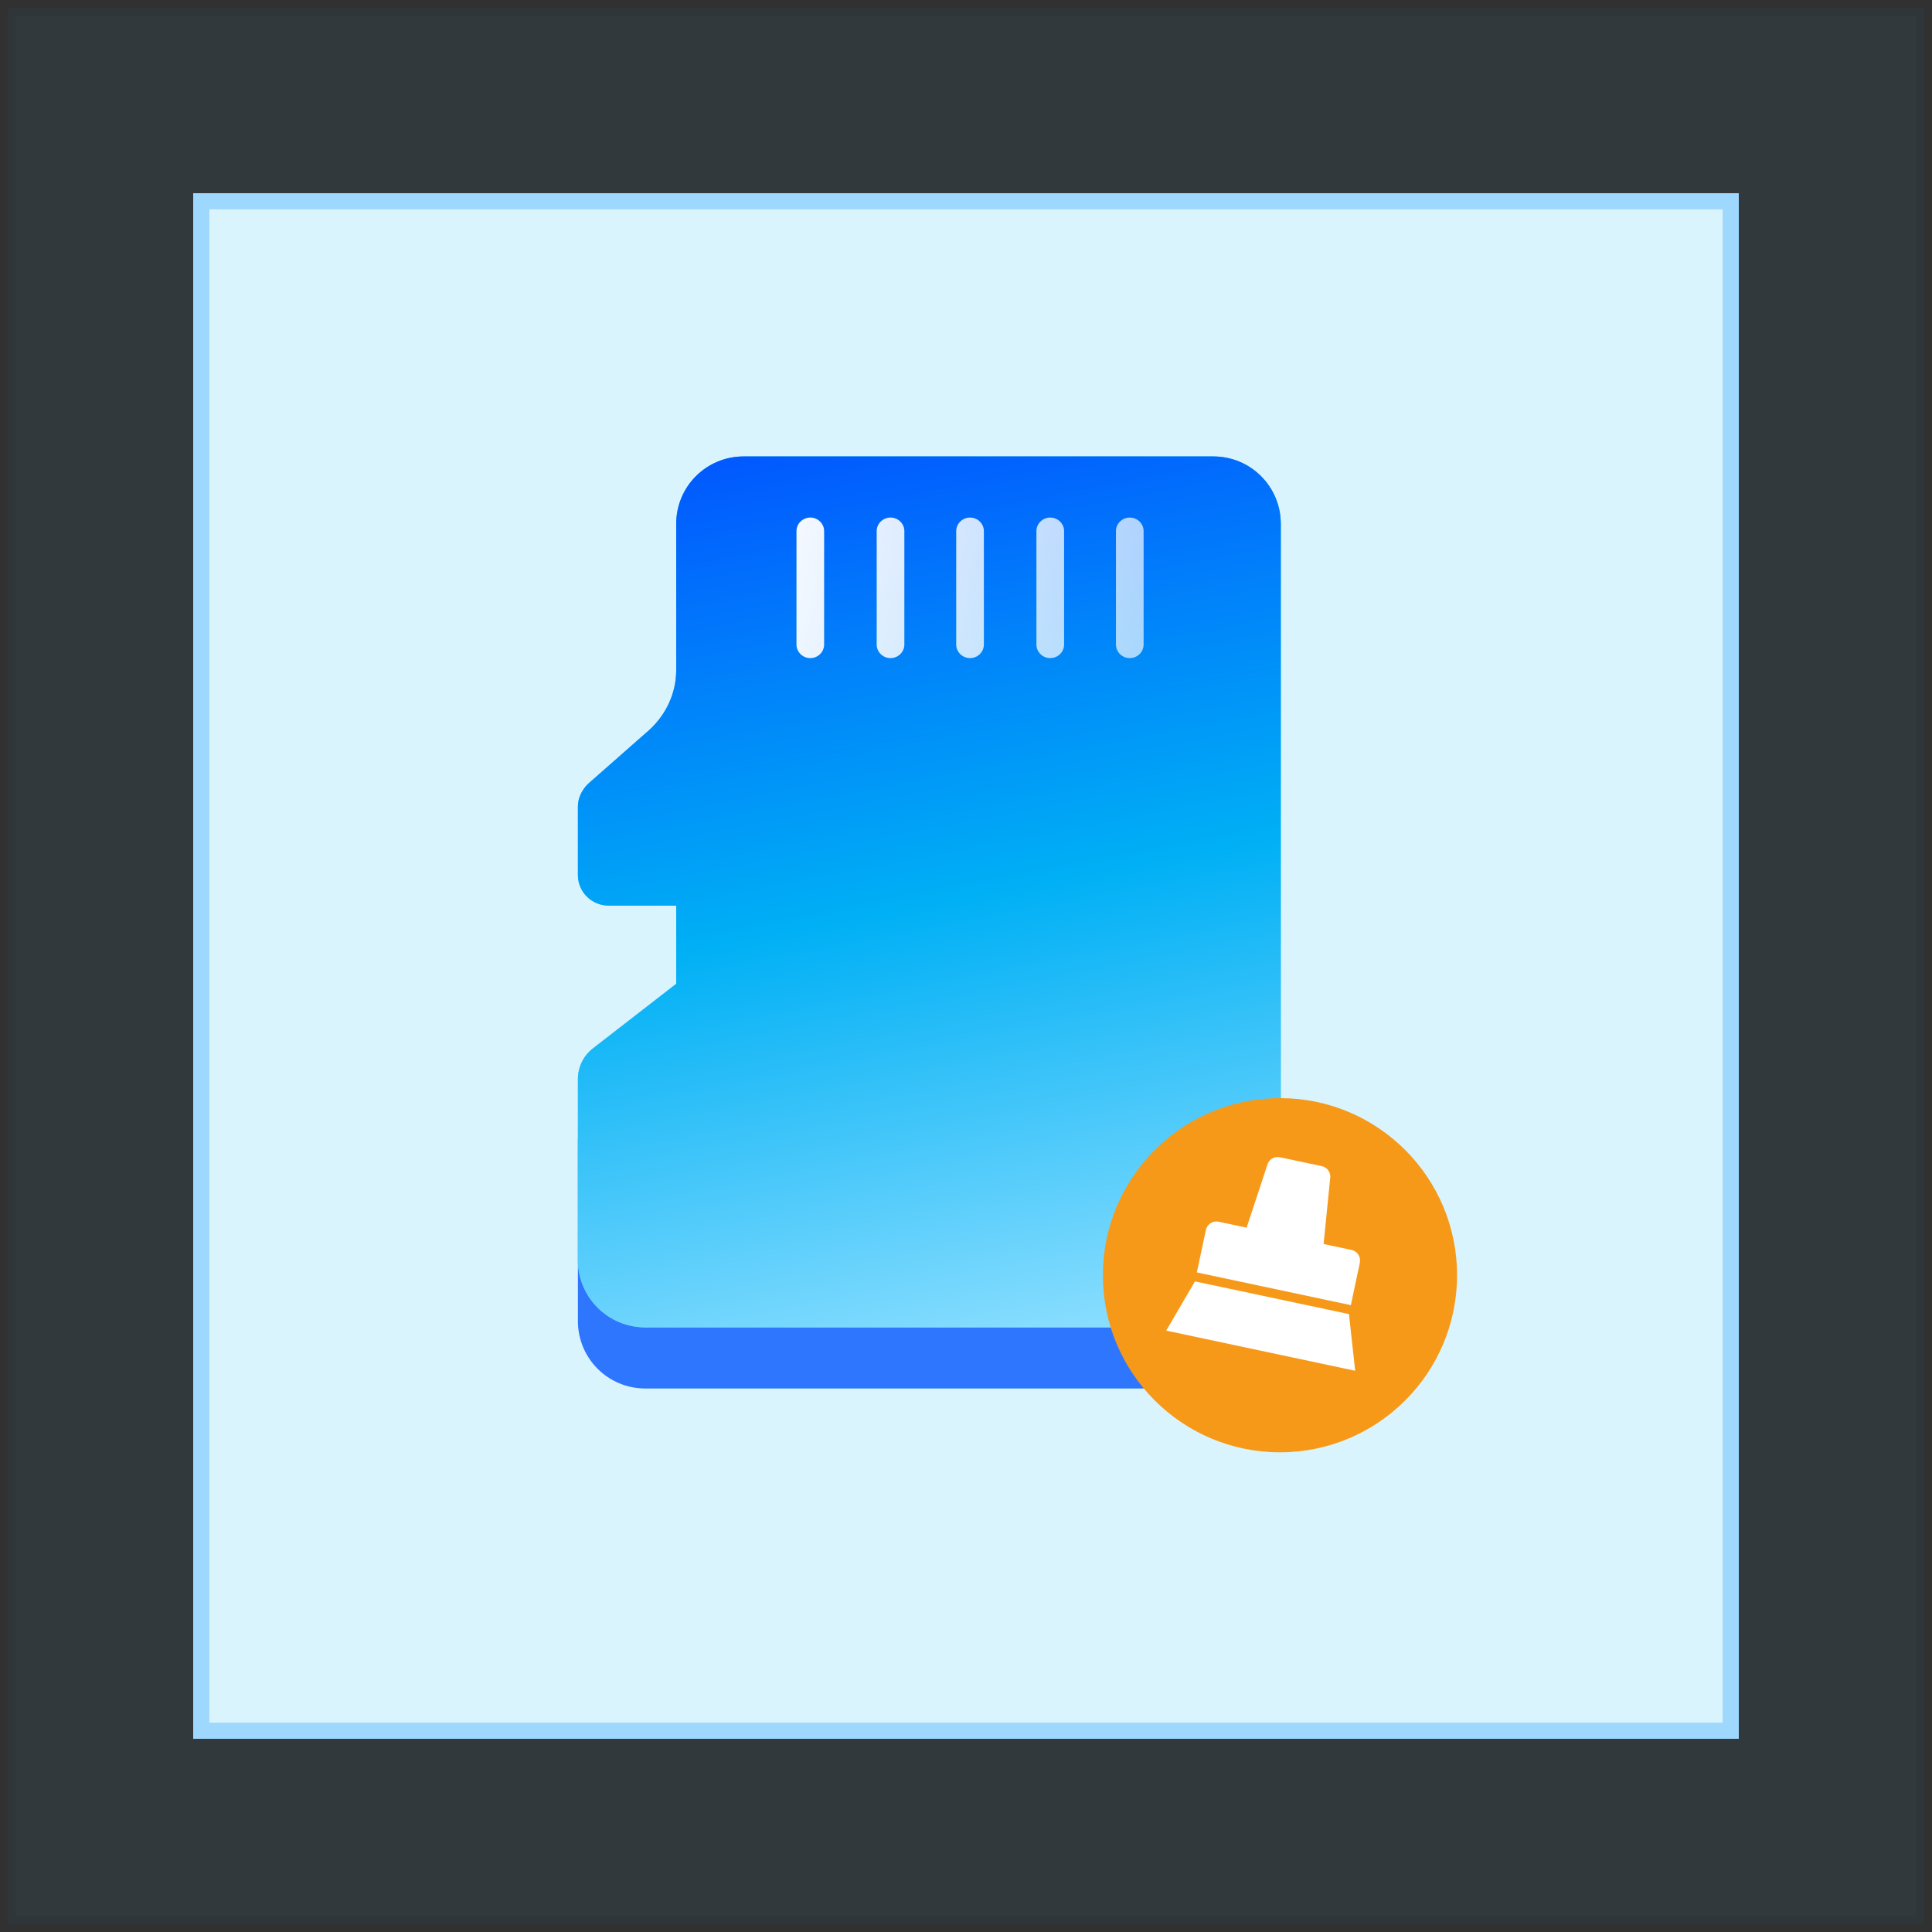 <svg width="120" height="120" viewBox="0 0 120 120" fill="none" xmlns="http://www.w3.org/2000/svg">
<rect x="0" y="0" width="120" height="120" fill="#333333" stroke="none"/>
<rect opacity="0.05" x="0.5" y="0.5" width="119" height="119" fill="#00B0F5" stroke="black"/>
<rect x="12.5" y="12.5" width="95" height="95" fill="#DAF4FE" stroke="#AFDEFE"/>
<path d="M79.552 70.84V82.05C79.552 84.375 77.682 86.243 75.356 86.243H40.09C37.763 86.243 35.894 84.375 35.894 82.05V70.84C35.894 70.093 36.226 71.297 36.808 70.84H42H37.805C36.766 70.84 35.894 71.919 35.894 70.84C35.894 70.3 36.143 71.214 36.517 70.84H40.339C41.377 69.885 42 72.252 42 70.84C42 68.515 43.87 70.84 46.196 70.84H75.356C77.682 70.84 79.552 68.515 79.552 70.84Z" fill="#2F76FF"/>
<path d="M79.552 32.543V78.254C79.552 80.579 77.682 82.447 75.356 82.447H40.09C37.763 82.447 35.894 80.579 35.894 78.254V67.044C35.894 66.297 36.226 65.591 36.808 65.134L42 61.107V56.249H37.805C36.766 56.249 35.894 55.419 35.894 54.34V50.105C35.894 49.565 36.143 49.067 36.517 48.693L40.339 45.33C41.377 44.375 42 43.047 42 41.635V32.543C42 30.218 43.87 28.35 46.196 28.35H75.356C77.682 28.35 79.552 30.218 79.552 32.543Z" fill="url(#paint0_linear_224_21724)"/>
<path d="M79.552 32.543V78.254C79.552 80.579 77.682 82.447 75.356 82.447H40.09C37.763 82.447 35.894 80.579 35.894 78.254V67.044C35.894 66.297 36.226 65.591 36.808 65.134L42 61.107V56.249H37.805C36.766 56.249 35.894 55.419 35.894 54.34V50.105C35.894 49.565 36.143 49.067 36.517 48.693L40.339 45.33C41.377 44.375 42 43.047 42 41.635V32.543C42 30.218 43.87 28.35 46.196 28.35H75.356C77.682 28.35 79.552 30.218 79.552 32.543Z" fill="url(#paint1_linear_224_21724)"/>
<path d="M50.33 40.876C49.857 40.876 49.471 40.498 49.471 40.036V32.985C49.471 32.524 49.857 32.146 50.33 32.146C50.802 32.146 51.188 32.524 51.188 32.985V40.036C51.188 40.498 50.802 40.876 50.33 40.876ZM55.312 40.876C54.839 40.876 54.453 40.498 54.453 40.036V32.985C54.453 32.524 54.839 32.146 55.312 32.146C55.784 32.146 56.171 32.524 56.171 32.985V40.036C56.171 40.498 55.784 40.876 55.312 40.876ZM60.251 40.876C59.779 40.876 59.392 40.498 59.392 40.036V32.985C59.392 32.524 59.779 32.146 60.251 32.146C60.724 32.146 61.11 32.524 61.11 32.985V40.036C61.11 40.498 60.724 40.876 60.251 40.876ZM65.233 40.876C64.761 40.876 64.374 40.498 64.374 40.036V32.985C64.374 32.524 64.761 32.146 65.233 32.146C65.706 32.146 66.093 32.524 66.093 32.985V40.036C66.093 40.498 65.706 40.876 65.233 40.876ZM70.173 40.876C69.7 40.876 69.314 40.498 69.314 40.036V32.985C69.314 32.524 69.7 32.146 70.173 32.146C70.645 32.146 71.032 32.524 71.032 32.985V40.036C71.032 40.498 70.645 40.876 70.173 40.876Z" fill="url(#paint2_linear_224_21724)"/>
<path d="M79.501 90.206C85.576 90.206 90.501 85.281 90.501 79.206C90.501 73.131 85.576 68.206 79.501 68.206C73.426 68.206 68.501 73.131 68.501 79.206C68.501 85.281 73.426 90.206 79.501 90.206Z" fill="#F69919"/>
<path fill-rule="evenodd" clip-rule="evenodd" d="M78.702 72.398L77.429 76.252L75.69 75.882C75.329 75.805 74.975 76.038 74.898 76.401L74.338 79.032L83.903 81.065L84.462 78.434C84.539 78.071 84.31 77.714 83.95 77.638L82.211 77.268L82.615 73.229C82.692 72.866 82.463 72.51 82.102 72.433L79.494 71.879C79.134 71.802 78.779 72.034 78.702 72.398ZM83.785 81.621L74.221 79.589L72.435 82.646L84.173 85.141L83.785 81.621Z" fill="white"/>
<rect opacity="0.1" x="12.5" y="12.5" width="95" height="95" stroke="#00A3FF"/>
<defs>
<linearGradient id="paint0_linear_224_21724" x1="35.894" y1="29.702" x2="47.23" y2="88.807" gradientUnits="userSpaceOnUse">
<stop stop-color="#00B0F5"/>
<stop offset="0.769" stop-color="#65D3FF"/>
</linearGradient>
<linearGradient id="paint1_linear_224_21724" x1="35.894" y1="29.702" x2="47.23" y2="88.807" gradientUnits="userSpaceOnUse">
<stop stop-color="#0157FF"/>
<stop offset="0.5" stop-color="#00B0F5"/>
<stop offset="1" stop-color="#94E1FF"/>
</linearGradient>
<linearGradient id="paint2_linear_224_21724" x1="46.335" y1="32.146" x2="83.16" y2="42.195" gradientUnits="userSpaceOnUse">
<stop stop-color="white"/>
<stop offset="1" stop-color="white" stop-opacity="0.5"/>
</linearGradient>
</defs>
</svg>
